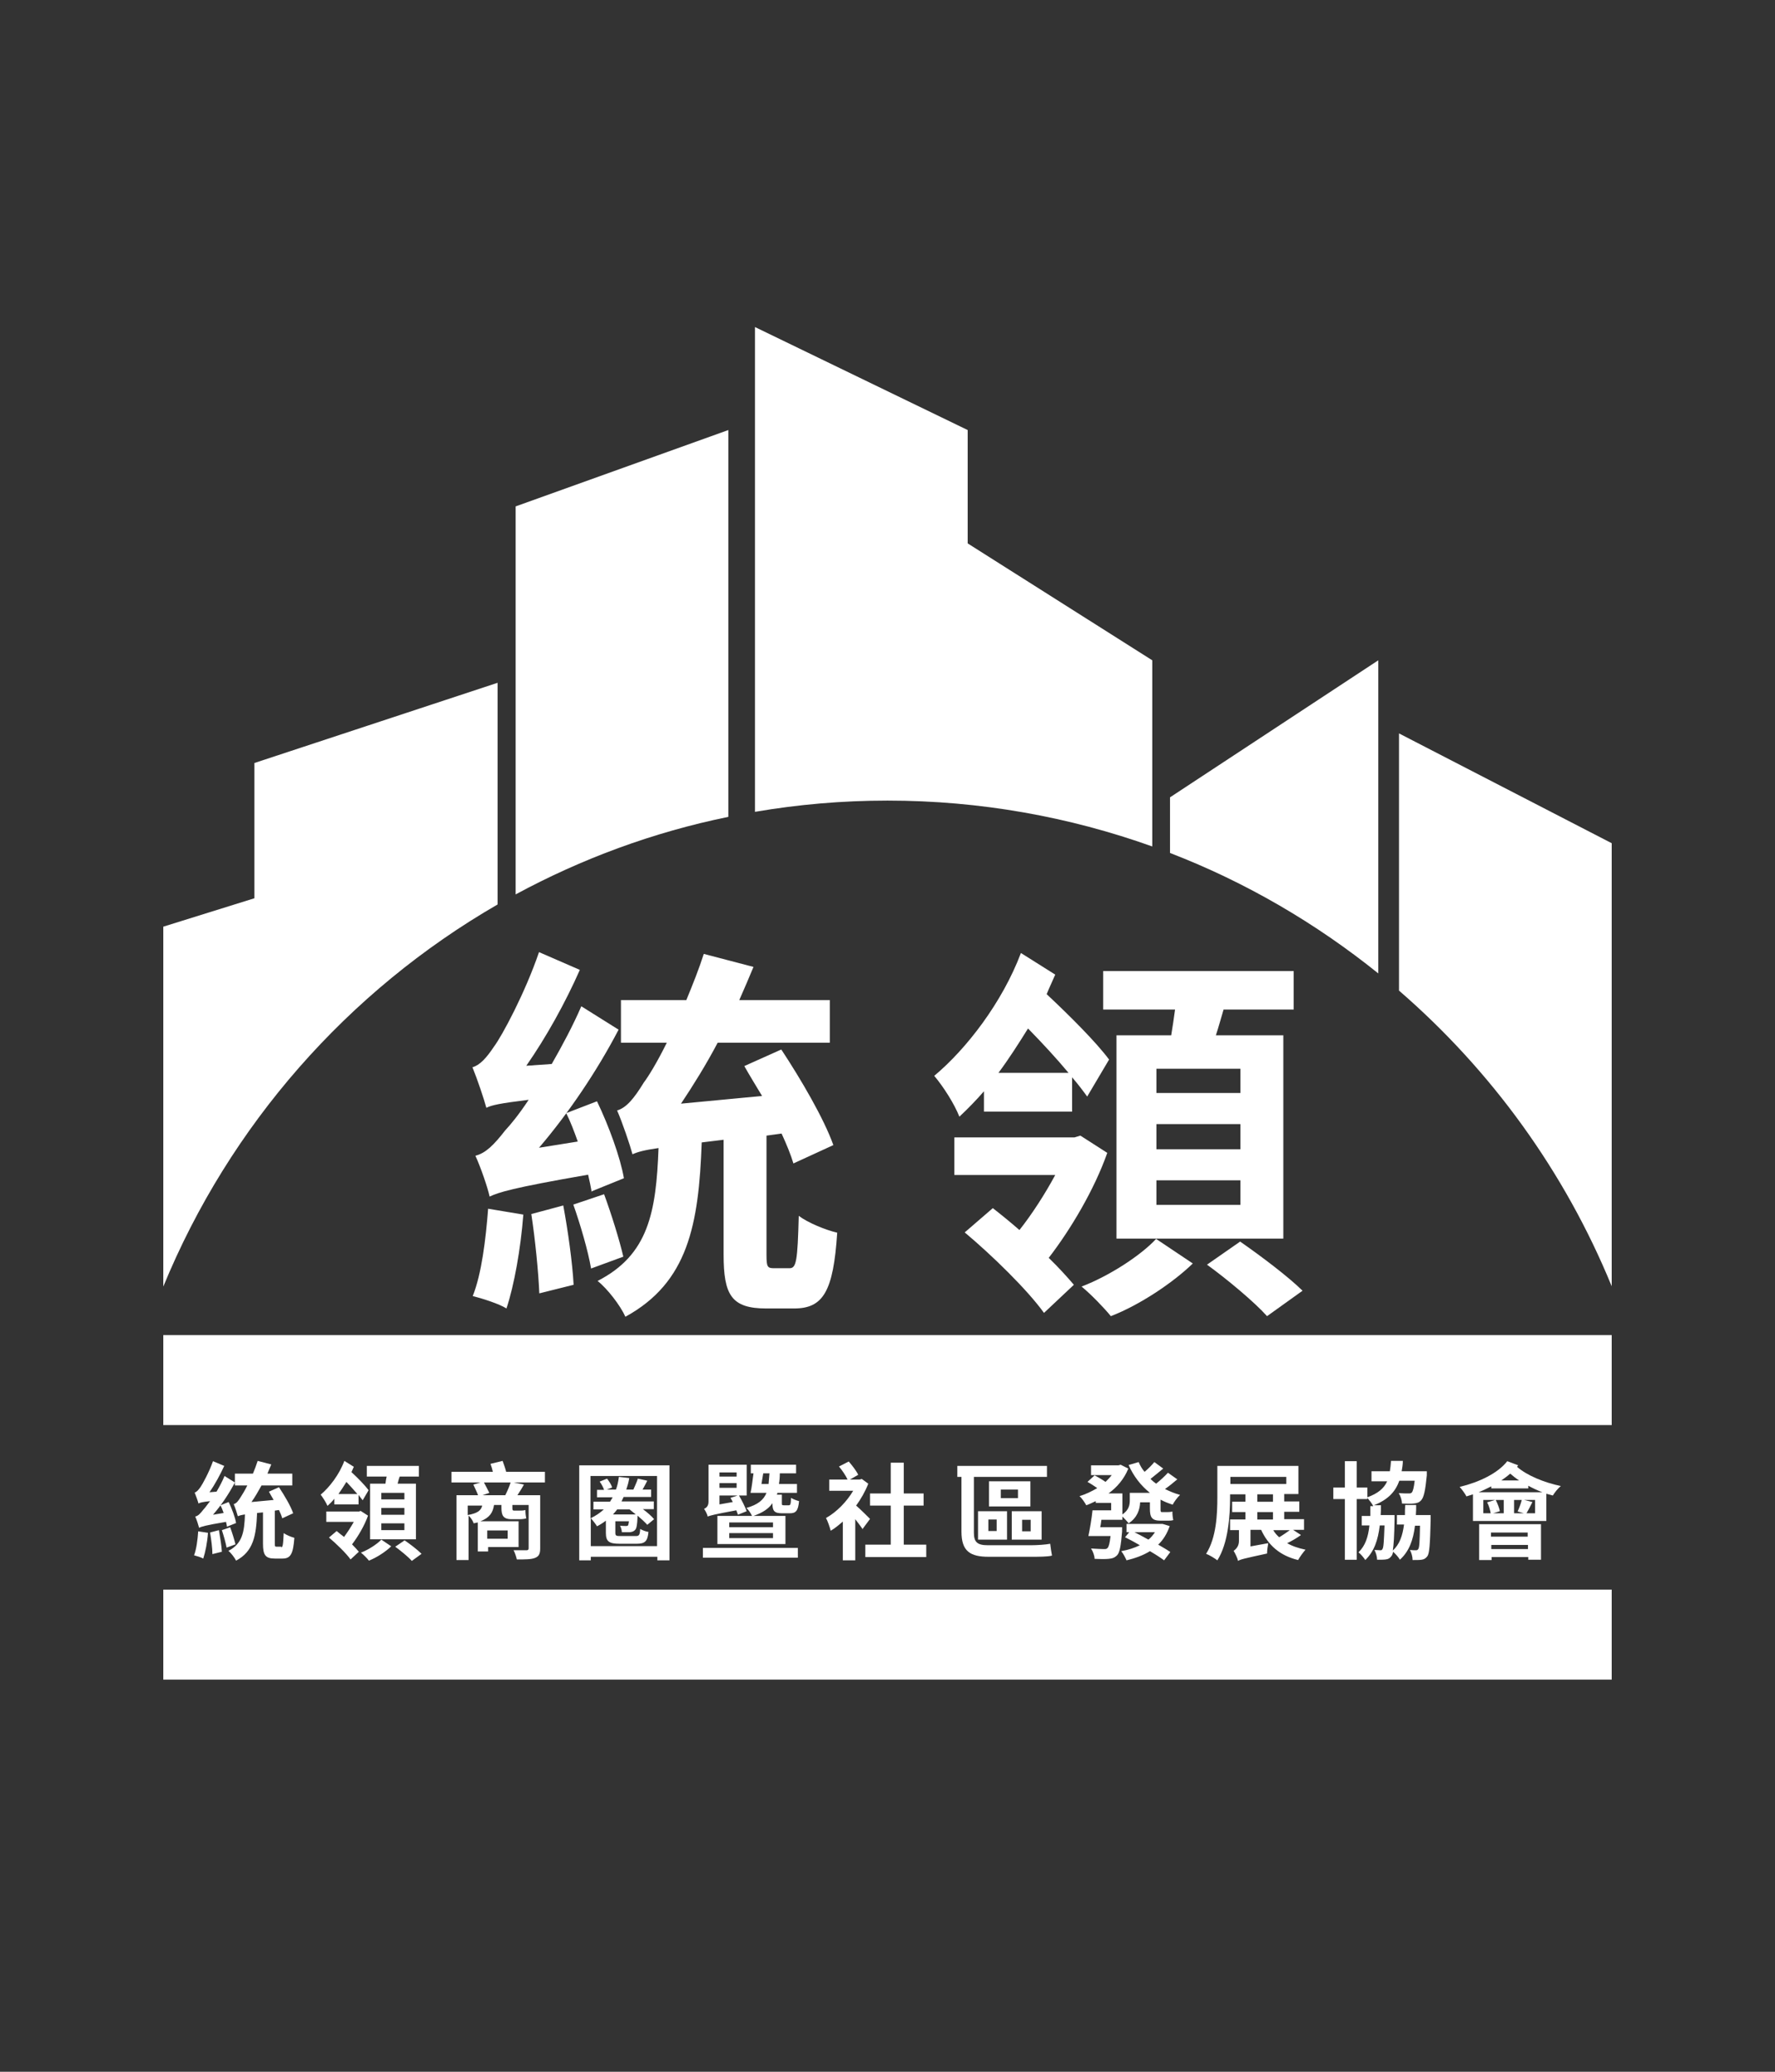 <?xml version="1.0" encoding="UTF-8"?>
<svg id="_圖層_1" data-name="圖層 1" xmlns="http://www.w3.org/2000/svg" viewBox="0 0 60 70">
  <rect x="0" y="0" width="60" height="70" fill="#333333" stroke="none"/>
  <defs>
    <style>
      .cls-1 {
        stroke: #fff;
        stroke-miterlimit: 10;
        stroke-width: 3.04px;
      }

      .cls-1, .cls-2 {
        fill: #fff;
      }
    </style>
  </defs>
  <g>
    <path class="cls-2" d="M54.48,43.46v-14.97l-7.19-3.71v8.69c3.12,2.7,5.6,6.11,7.19,9.99Z"/>
    <g>
      <g>
        <path class="cls-2" d="M7.03,51.79c-.02.32-.09.66-.16.87-.07-.04-.23-.09-.31-.11.08-.21.12-.52.14-.81l.33.05ZM7.67,51.58c0-.05-.02-.1-.03-.16-.71.12-.83.16-.91.2-.02-.08-.08-.27-.13-.38.1-.02.17-.1.28-.24.05-.05.12-.15.22-.28-.27.03-.34.05-.39.08-.02-.08-.09-.27-.13-.37.07-.02.13-.09.2-.19.07-.1.29-.5.42-.87l.38.16c-.14.3-.31.62-.5.89l.24-.02c.1-.17.2-.36.27-.53l.35.22c-.2.38-.46.77-.74,1.09l.36-.06c-.03-.09-.07-.19-.11-.26l.28-.11c.11.23.22.52.25.71l-.3.12ZM7.4,51.7c.04.24.09.53.1.73l-.32.08c0-.2-.04-.5-.08-.73l.3-.08ZM7.78,51.6c.07.19.14.42.18.58l-.3.11c-.03-.16-.1-.41-.16-.59l.29-.1ZM9.5,52.28c.06,0,.07-.07.09-.48.08.06.25.13.36.16-.04.55-.13.7-.4.7h-.26c-.32,0-.4-.12-.4-.5v-1.06l-.2.02c-.03.76-.12,1.3-.71,1.61-.05-.1-.17-.26-.26-.33.47-.24.54-.63.56-1.23-.14.02-.19.04-.24.06-.02-.08-.09-.29-.14-.41.09-.02.16-.11.25-.26.04-.06.12-.19.21-.37h-.42v-.4h.61c.06-.14.11-.28.16-.43l.46.12c-.04.1-.09.2-.13.31h.84v.4h-1.04c-.11.2-.22.39-.34.56l.75-.07c-.06-.1-.11-.19-.16-.28l.34-.15c.18.27.4.64.48.88l-.37.17c-.02-.08-.06-.17-.11-.28l-.14.02v1.1c0,.11,0,.12.07.12h.15Z"/>
        <path class="cls-2" d="M11.3,50.64c-.07.09-.15.17-.23.24-.05-.12-.15-.27-.23-.38.3-.25.63-.68.8-1.14l.32.2c-.03.06-.05.12-.08.18.22.2.46.45.58.61l-.2.34s-.09-.11-.14-.18v.32h-.82v-.2ZM12.44,51.21c-.12.34-.34.71-.54.97.09.09.17.18.23.25l-.28.26c-.15-.21-.48-.53-.73-.74l.26-.22c.07.06.16.13.25.2.11-.15.23-.33.33-.51h-.93v-.35h1.11l.05-.02.25.16ZM12.08,50.48c-.11-.13-.24-.27-.37-.41-.09.15-.18.28-.27.41h.65ZM13.23,52.24c-.18.18-.5.39-.76.49-.06-.08-.18-.2-.27-.27.26-.1.55-.29.69-.44l.34.23ZM13.03,50.13c.01-.08.02-.16.04-.24h-.67v-.36h1.76v.36h-.65c-.03.08-.05.16-.07.24h.62v1.88h-1.55v-1.88h.51ZM13.67,50.44h-.78v.22h.78v-.22ZM13.67,50.95h-.78v.23h.78v-.23ZM13.67,51.47h-.78v.23h.78v-.23ZM13.67,52.04c.19.13.44.32.58.46l-.33.24c-.11-.13-.37-.34-.56-.48l.31-.21Z"/>
        <path class="cls-2" d="M18.41,50.09h-1.04l.34.07c-.07.13-.15.25-.22.36h.77v1.8c0,.19-.05.27-.18.32-.13.05-.32.05-.61.05-.02-.09-.06-.22-.11-.31.17,0,.37,0,.43,0,.06,0,.08-.02.08-.07v-1.46h-.55v.09c0,.07,0,.1.06.1h.17c.05,0,.16,0,.21-.02,0,.1.01.19.03.28-.05.02-.15.03-.22.03h-.28c-.29,0-.34-.14-.34-.39v-.09h-.25c-.04.26-.15.43-.46.55h1.29v.87h-1.03v.15h-.35v-.98s-.09.02-.14.03c-.02-.08-.1-.2-.17-.26v1.5h-.41v-2.19h.73c-.04-.11-.11-.25-.16-.36l.24-.07h-.98v-.36h1.4c-.02-.09-.05-.19-.08-.27l.41-.1c.04.11.09.25.12.37h1.31v.36ZM15.81,51.19c.33-.06.45-.15.49-.32h-.49v.32ZM17.08,50.52c.07-.14.14-.3.18-.43h-.9c.06.12.14.26.18.35l-.23.08h.77ZM16.47,51.71v.28h.69v-.28h-.69Z"/>
        <path class="cls-2" d="M22.63,49.51v3.21h-.41v-.12h-2.25v.12h-.39v-3.21h3.05ZM22.21,52.25v-2.38h-2.25v1.43c.17-.08.32-.18.45-.3h-.35v-.26h.56s.06-.1.09-.15h-.53v-.25h.24c-.03-.09-.09-.2-.15-.28l.25-.1c.07.09.15.21.17.3l-.18.07h.31c.05-.13.08-.27.1-.43l.35.04c-.02.14-.06.27-.1.39h.24c.05-.12.12-.26.15-.37l.32.07c-.05.1-.11.21-.16.3h.29v.25h-.93s-.05.1-.07.15h1.09v.26h-.37c.15.11.3.24.38.34l-.23.19c-.08-.09-.2-.2-.33-.31,0,.02,0,.03,0,.05-.01.25-.03.38-.08.43-.04.05-.1.07-.18.08-.05,0-.17,0-.27,0,0-.07-.03-.16-.06-.22.09.01.16.01.2.01.03,0,.05,0,.07-.02.01-.02.02-.06.03-.14h-.46v.39c0,.1.03.11.18.11h.51c.11,0,.14-.03.15-.24.07.04.19.09.28.1-.03.32-.12.4-.4.4h-.57c-.37,0-.47-.08-.47-.37v-.41c-.09.07-.2.14-.3.19-.04-.07-.15-.21-.21-.28v.95h2.25ZM20.86,51c-.04.06-.09.11-.14.17h.77c-.07-.06-.15-.12-.21-.17h-.42Z"/>
        <path class="cls-2" d="M23.76,52.3h3.21v.33h-3.21v-.33ZM24.95,51.19s-.04-.1-.06-.16c-.77.14-.89.18-.97.21-.01-.08-.08-.2-.12-.26.07-.03.15-.09.15-.24v-1.25h1.29v1.04h-.26c.1.17.21.39.26.53l-.3.12ZM25.37,50.44c.04-.17.07-.44.1-.66h-.09v-.29h1.53v.29h-.55c0,.13-.01.25-.03.36h.61v.3h-.66s-.01.04-.02.06h.17v.28c0,.07,0,.08.07.08h.16c.06,0,.07-.03.08-.25.06.04.19.09.27.11-.03.33-.11.41-.31.41h-.26c-.27,0-.33-.08-.33-.34-.13.19-.33.32-.64.43h1.08v.95h-2.3v-.95h1.17c-.04-.09-.12-.21-.19-.27.39-.11.58-.27.68-.51h-.54ZM24.32,49.75v.14h.58v-.14h-.58ZM24.32,50.27h.58v-.16h-.58v.16ZM24.77,50.75s-.05-.1-.08-.14l.24-.08h-.61v.3l.45-.08ZM26.13,51.44h-1.48v.16h1.48v-.16ZM26.13,51.8h-1.48v.17h1.48v-.17ZM25.98,50.14c.01-.11.02-.23.03-.36h-.21c-.02.12-.04.24-.06.36h.24Z"/>
        <path class="cls-2" d="M29.17,51.68c-.06-.09-.16-.22-.26-.35v1.39h-.42v-1.31c-.14.12-.27.23-.41.31-.03-.12-.11-.35-.16-.43.36-.2.7-.55.92-.92h-.81v-.38h.62c-.06-.13-.18-.31-.29-.44l.33-.17c.12.14.26.32.32.45l-.28.16h.33l.07-.02.22.16c-.1.26-.25.52-.41.74.15.13.4.38.47.45l-.26.35ZM31.31,52.19v.42h-2.06v-.42h.86v-1.32h-.7v-.41h.7v-1.04h.44v1.04h.67v.41h-.67v1.32h.76Z"/>
        <path class="cls-2" d="M34.84,52.21c.22,0,.51-.02.66-.05.01.1.04.3.06.4-.14.04-.45.04-.74.04h-1.4c-.63,0-.92-.19-.92-.85v-1.85h-.14v-.37h3.03v.37h-2.47v1.88c0,.31.1.43.47.43h1.46ZM33.06,51.06h.98v.96h-.98v-.96ZM33.41,51.73h.28v-.39h-.28v.39ZM34.83,50.9h-1.4v-.85h1.4v.85ZM34.41,50.33h-.58v.29h.58v-.29ZM35.21,52.02h-1.01v-.96h1.01v.96ZM34.84,51.35h-.29v.39h.29v-.39Z"/>
        <path class="cls-2" d="M39.8,49.98c-.14.12-.29.24-.42.33.16.08.33.15.51.2-.09.08-.2.23-.25.33-.15-.05-.28-.1-.41-.17v.31c0,.09,0,.11.05.11h.17s.14,0,.18-.02c0,.09.01.21.03.29-.05.02-.13.02-.21.02h-.22c-.3,0-.36-.12-.36-.41v-.21h-.33c-.01.25-.1.52-.39.71-.04-.06-.14-.16-.21-.23v.11h-.71c-.01.08-.02.17-.04.25h.74s0,.1,0,.15c-.04.48-.08.71-.17.8-.08.08-.16.11-.29.12-.1.01-.28.01-.47,0,0-.11-.06-.26-.12-.35.18.01.35.02.43.02.06,0,.1,0,.13-.04.04-.04.07-.15.1-.4h-.75c.05-.23.11-.58.14-.87h.63v-.25h-.52v-.06c-.11.05-.21.1-.32.14-.05-.09-.15-.24-.23-.31.21-.06.41-.16.6-.27-.1-.07-.22-.15-.33-.21l.24-.22c.12.06.27.15.37.22.07-.07.15-.15.21-.23h-.7v-.33h.93l.07-.02.26.13c-.14.35-.38.63-.67.84h.47v.71c.22-.15.25-.32.25-.48v-.25h.68c-.31-.25-.55-.56-.72-.94l.34-.1c.05.12.12.24.2.33.12-.1.25-.23.33-.33l.3.22c-.15.12-.3.25-.43.35.06.06.12.11.19.16.14-.11.3-.26.4-.37l.31.22ZM39.54,51.56c-.09.26-.22.47-.39.63.16.09.31.18.41.25l-.21.28c-.12-.09-.29-.2-.48-.31-.22.14-.5.24-.79.31-.04-.09-.11-.23-.18-.31.23-.04.45-.11.63-.2-.17-.1-.34-.19-.5-.27l.14-.17h-.09v-.28h1.22s.23.07.23.07ZM38.35,51.77c.15.08.31.16.47.25.09-.07.16-.16.22-.25h-.7Z"/>
        <path class="cls-2" d="M43.97,51.87c-.14.1-.31.2-.46.27.17.1.38.17.62.22-.08.09-.19.24-.25.35-.62-.15-1.01-.5-1.25-1.02h-.36v.56l.6-.11c-.02.1-.04.26-.04.35-.78.17-.91.2-.98.25h0c-.02-.1-.1-.26-.15-.34.07-.05.18-.15.18-.33v-.37h-.3v-.36h.52v-.25h-.45v-.35h.45v-.25h-.52v.1c0,.62-.06,1.55-.43,2.13-.09-.07-.27-.18-.38-.22.35-.55.38-1.35.38-1.91v-1.06h2.74v.95h-.48v.25h.51v.35h-.51v.25h.67v.36h-.37l.26.17ZM41.59,50.14h1.89v-.24h-1.89v.24ZM42.5,50.74h.53v-.25h-.53v.25ZM42.5,51.34h.53v-.25h-.53v.25ZM43.04,51.7c.05.09.12.17.2.24.12-.07.25-.16.36-.24h-.55Z"/>
        <path class="cls-2" d="M48.36,51.24s0,.1,0,.14c-.02.79-.04,1.1-.11,1.2-.06.08-.12.11-.2.12-.07.01-.18.01-.3.01,0-.11-.04-.25-.09-.34.09.01.16.01.2.01.04,0,.06-.01.08-.04.04-.05.05-.25.06-.79h-.17c-.06.49-.2.87-.51,1.15-.04-.08-.15-.2-.23-.27-.01.07-.03.11-.05.14-.06.08-.11.11-.2.12-.07.01-.17.01-.29.01,0-.1-.04-.24-.09-.33.09,0,.15.01.19.01.04,0,.06,0,.08-.04.04-.05.05-.26.07-.8h-.16c-.06.5-.19.88-.49,1.17-.05-.08-.15-.2-.23-.26.23-.22.33-.52.37-.91h-.26v-.32h.29c0-.1,0-.21,0-.33h.1c-.04-.09-.14-.21-.2-.28v.04h-.36v2.05h-.4v-2.05h-.39v-.39h.39v-.89h.4v.89h.36v.33c.36-.13.56-.3.67-.54h-.53v-.34h.62c.02-.11.03-.22.04-.35h.4c0,.12-.02.24-.04.35h.85v.14c-.05.51-.1.74-.19.84-.07.08-.15.1-.25.11-.09.01-.24.01-.4,0,0-.11-.05-.26-.11-.35.14.01.27.01.33.01.05,0,.08,0,.11-.03.04-.04.07-.15.1-.4h-.52c-.13.37-.38.64-.86.83h.24c0,.11,0,.22-.01.33h.47s0,.1,0,.14c-.01.56-.03.88-.06,1.06.23-.21.33-.5.38-.88h-.24v-.32h.27c0-.11,0-.22.01-.34h.37c0,.12,0,.23-.01.34h.5Z"/>
        <path class="cls-2" d="M51.33,49.5s-.04.04-.05.06c.33.29.91.53,1.48.65-.09.07-.21.22-.27.32-.07-.02-.15-.04-.22-.06v.92h-2.48v-.9c-.07.02-.15.05-.22.07-.04-.08-.16-.25-.23-.32.66-.16,1.29-.46,1.61-.87l.37.14ZM52.14,50.42c-.17-.06-.33-.14-.48-.22v.09h-1.25v-.07c-.14.07-.28.14-.43.2h2.17ZM49.99,51.5h2.1v1.2h-.43v-.09h-1.24v.1h-.42v-1.22ZM50.39,51.13c-.02-.11-.06-.26-.12-.37l.27-.08h-.4v.45h.25ZM50.4,51.78v.14h1.24v-.14h-1.24ZM51.65,52.34v-.14h-1.24v.14h1.24ZM50.84,50.68h-.28c.06.12.12.27.14.38l-.23.07h.36v-.45ZM51.35,50.02c-.11-.07-.21-.15-.3-.23-.09.08-.2.16-.3.23h.6ZM51.18,50.68v.45h.33l-.21-.06c.05-.11.11-.27.14-.39h-.26ZM51.89,50.68h-.37l.28.07c-.07.14-.14.28-.2.38h.29v-.45Z"/>
      </g>
      <line class="cls-1" x1="5.52" y1="46.63" x2="54.48" y2="46.63"/>
      <line class="cls-1" x1="5.52" y1="55.23" x2="54.48" y2="55.23"/>
    </g>
    <g>
      <path class="cls-2" d="M17.69,41.04c-.09,1.16-.31,2.39-.57,3.17-.25-.16-.83-.34-1.14-.42.3-.75.44-1.91.52-2.95l1.2.2ZM20,40.27c-.03-.18-.07-.36-.12-.58-2.6.45-3.03.6-3.33.74-.06-.29-.3-.99-.48-1.38.35-.09.62-.36,1.01-.86.17-.18.46-.53.79-1.03-.98.12-1.25.18-1.43.27-.08-.3-.31-.98-.47-1.37.25-.07.47-.31.73-.7.27-.36,1.05-1.81,1.52-3.19l1.38.6c-.49,1.11-1.14,2.28-1.81,3.24l.86-.06c.35-.61.72-1.3,1-1.95l1.26.79c-.73,1.4-1.69,2.82-2.69,3.99l1.31-.21c-.12-.34-.25-.68-.39-.96l1.04-.4c.4.83.79,1.9.91,2.6l-1.11.45ZM19.04,40.73c.16.86.31,1.94.35,2.68l-1.16.29c-.03-.73-.14-1.83-.27-2.68l1.08-.29ZM20.42,40.35c.25.68.52,1.55.65,2.11l-1.09.4c-.1-.59-.36-1.48-.6-2.16l1.04-.35ZM26.69,42.85c.23,0,.27-.25.31-1.77.3.23.91.48,1.3.57-.13,2-.48,2.56-1.46,2.56h-.94c-1.18,0-1.44-.46-1.44-1.82v-3.88l-.74.09c-.1,2.78-.46,4.73-2.58,5.89-.17-.38-.61-.95-.94-1.21,1.72-.88,1.98-2.32,2.06-4.49-.49.07-.7.13-.88.21-.08-.3-.34-1.07-.52-1.48.31-.09.57-.4.9-.94.16-.21.46-.7.78-1.35h-1.55v-1.44h2.21c.21-.51.42-1.03.59-1.56l1.68.44c-.16.38-.31.74-.48,1.12h3.06v1.44h-3.79c-.39.74-.82,1.43-1.24,2.06l2.74-.26c-.21-.35-.42-.69-.6-1.01l1.25-.56c.66,1,1.44,2.33,1.76,3.23l-1.35.62c-.09-.3-.23-.64-.4-1.01l-.51.07v4.03c0,.4.03.45.25.45h.53Z"/>
      <path class="cls-2" d="M33.28,36.85c-.27.31-.56.61-.85.88-.17-.43-.53-1-.85-1.38,1.09-.91,2.3-2.48,2.93-4.15l1.16.73c-.09.21-.2.44-.29.66.79.74,1.68,1.63,2.11,2.21l-.74,1.25c-.13-.18-.31-.42-.51-.65v1.16h-2.98v-.72ZM37.43,38.95c-.44,1.25-1.24,2.59-1.98,3.55.34.33.62.64.85.91l-1.01.95c-.56-.78-1.76-1.95-2.68-2.72l.95-.82c.27.21.59.47.9.74.42-.53.86-1.21,1.21-1.86h-3.41v-1.27h4.06l.2-.06.92.59ZM36.12,36.25c-.4-.48-.88-1-1.37-1.5-.33.53-.65,1.03-1,1.5h2.37ZM40.32,42.69c-.68.66-1.81,1.41-2.77,1.78-.22-.27-.66-.73-.99-1,.94-.36,2-1.05,2.52-1.61l1.24.83ZM39.59,34.98c.05-.29.09-.58.13-.87h-2.43v-1.3h6.44v1.3h-2.37c-.09.3-.17.6-.26.87h2.28v6.87h-5.64v-6.87h1.86ZM41.93,36.11h-2.84v.82h2.84v-.82ZM41.93,37.98h-2.84v.85h2.84v-.85ZM41.93,39.88h-2.84v.83h2.84v-.83ZM41.92,41.95c.69.48,1.61,1.17,2.11,1.66l-1.2.86c-.42-.47-1.34-1.24-2.03-1.74l1.12-.78Z"/>
    </g>
  </g>
  <path class="cls-2" d="M46.59,22.31l-7.04,4.63v1.88c2.57.99,4.94,2.38,7.04,4.07v-10.59Z"/>
  <path class="cls-2" d="M38.95,28.6v-6.29l-6.24-3.95v-3.83l-7.19-3.48v16.38c1.46-.25,2.95-.38,4.48-.38,3.14,0,6.15.55,8.95,1.55Z"/>
  <g>
    <path class="cls-2" d="M24.62,14.53l-7.19,2.58v13.11c2.22-1.2,4.64-2.1,7.19-2.62v-13.06Z"/>
    <path class="cls-2" d="M16.82,30.56v-7.49l-8.22,2.71v4.57l-3.08.96v12.16c2.24-5.45,6.24-9.99,11.3-12.91Z"/>
  </g>
</svg>